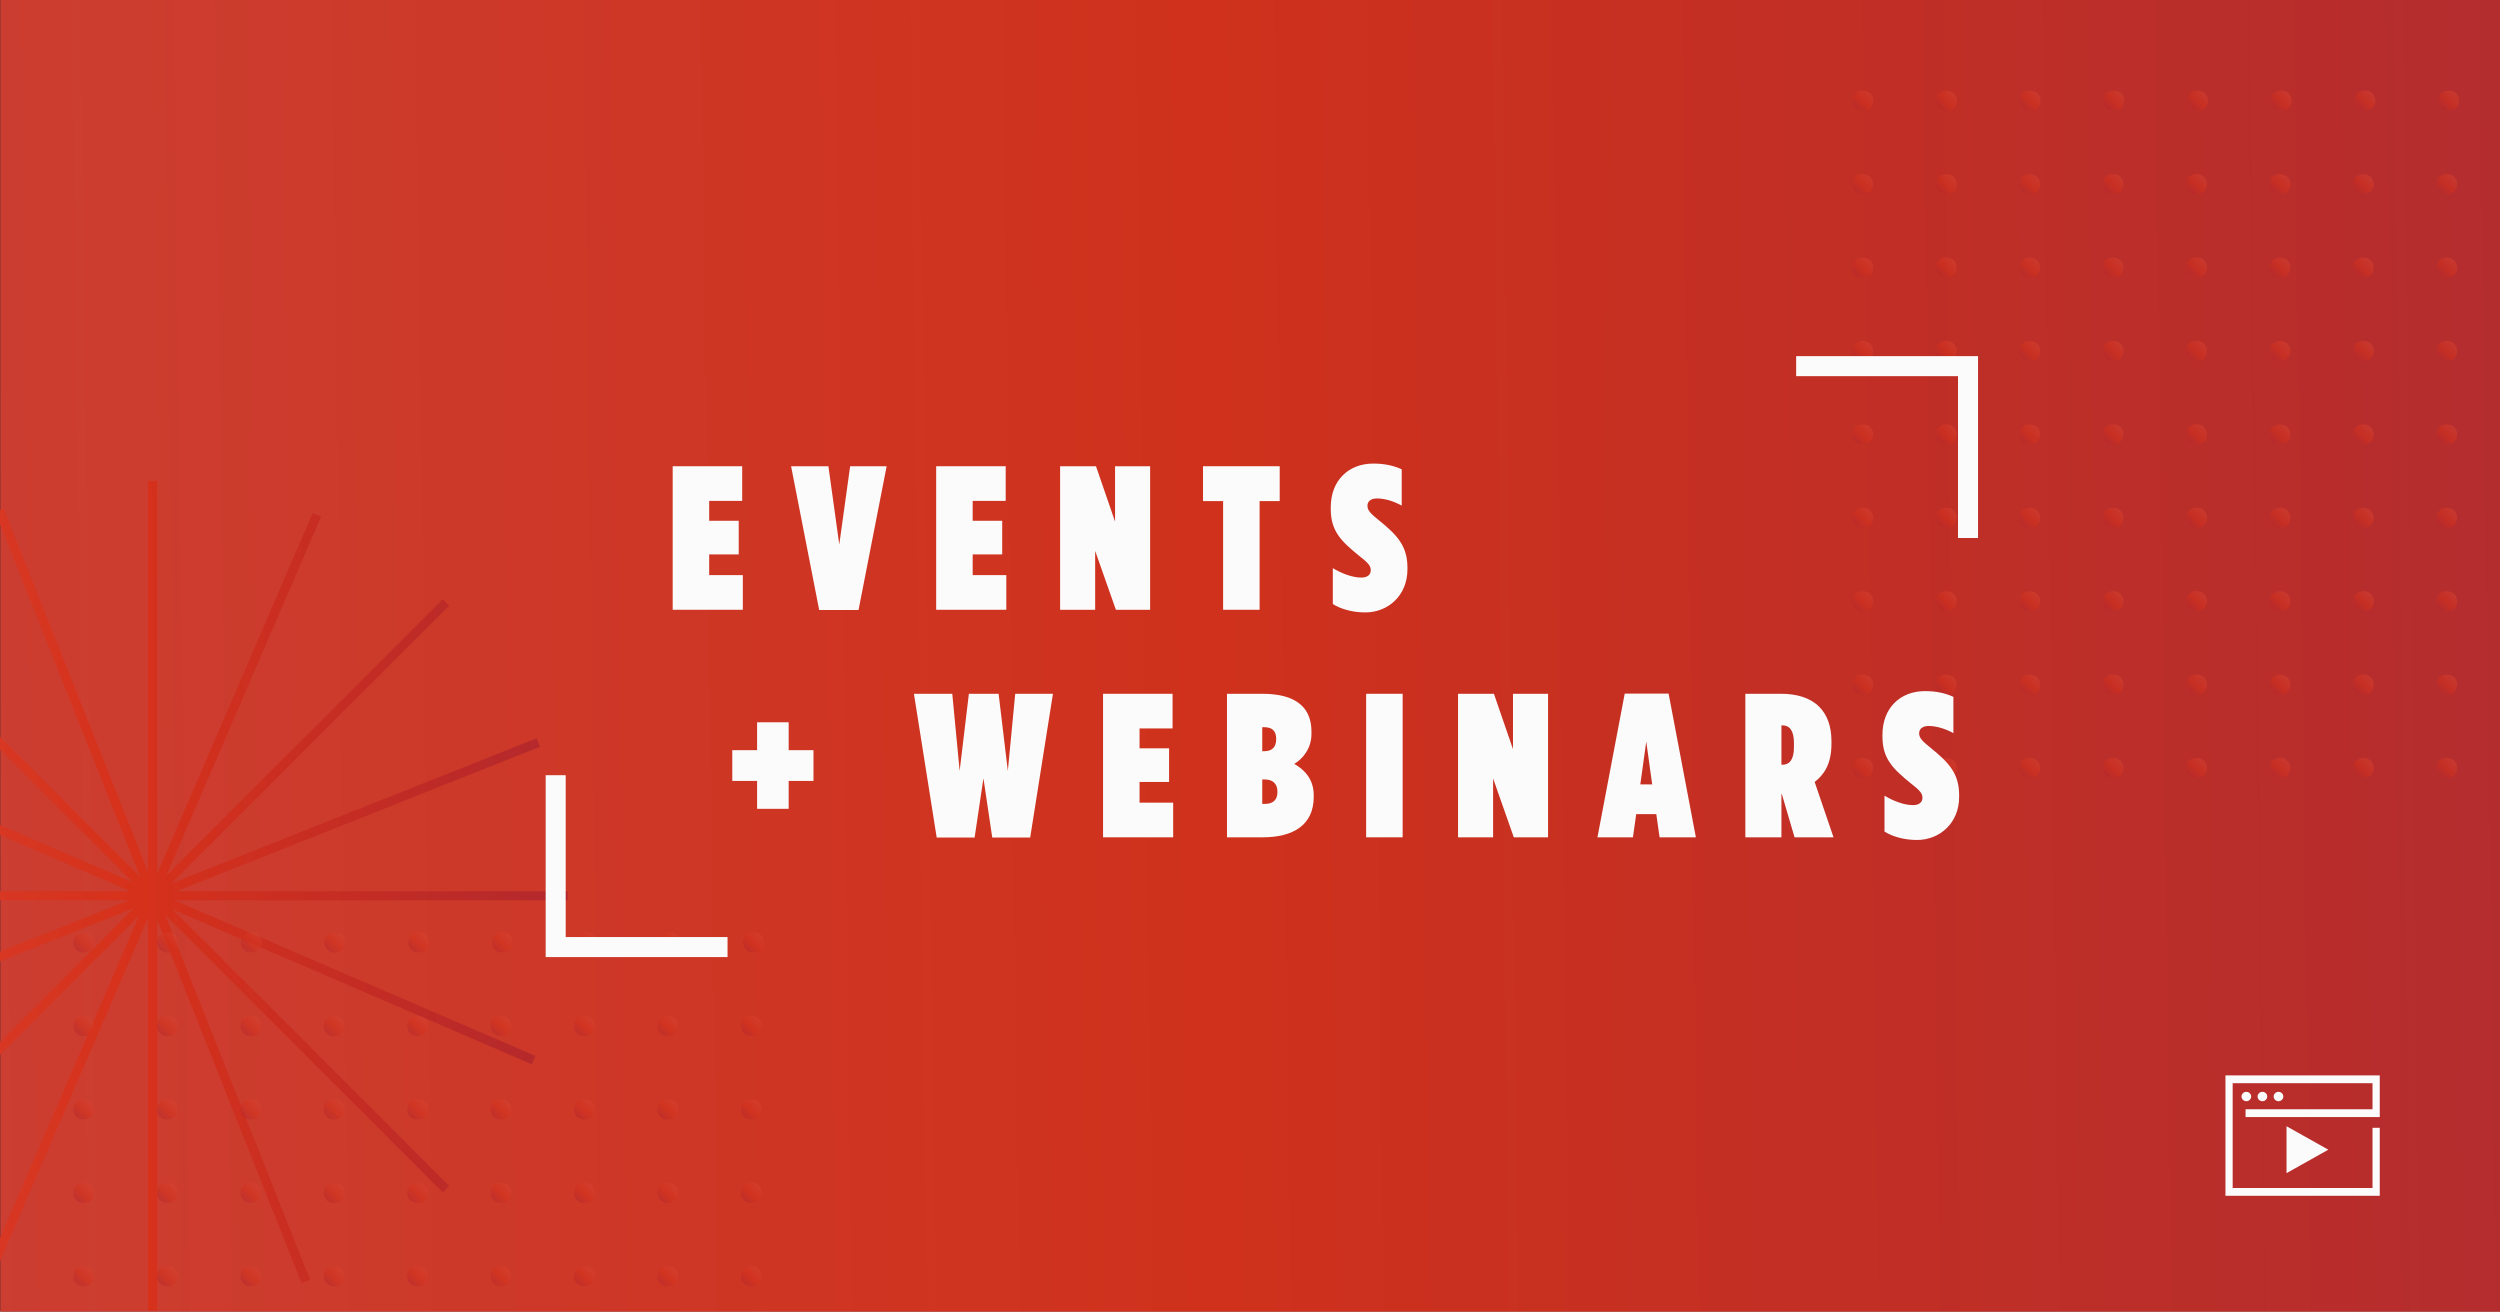 <svg width="1199" height="629" viewBox="0 0 1199 629" fill="none" xmlns="http://www.w3.org/2000/svg">
<rect x="0" y="0" width="1199" height="629" fill="#333333" stroke="none"/>
<g clip-path="url(#clip0_2690_129326)">
<rect opacity="0.8" x="0.186" y="-0.373" width="1200" height="630" fill="url(#paint0_linear_2690_129326)"/>
<rect opacity="0.8" x="0.186" y="-0.373" width="1200" height="630" fill="url(#paint1_linear_2690_129326)"/>
<g opacity="0.7">
<g style="mix-blend-mode:multiply" opacity="0.7">
<rect x="886.328" y="48.305" width="10" height="10" rx="5" transform="rotate(-45 886.328 48.305)" fill="url(#paint2_linear_2690_129326)"/>
<rect x="926.471" y="48.305" width="10" height="10" rx="5" transform="rotate(-45 926.471 48.305)" fill="url(#paint3_linear_2690_129326)"/>
<rect x="966.613" y="48.305" width="10" height="10" rx="5" transform="rotate(-45 966.613 48.305)" fill="url(#paint4_linear_2690_129326)"/>
<rect x="1006.76" y="48.305" width="10" height="10" rx="5" transform="rotate(-45 1006.76 48.305)" fill="url(#paint5_linear_2690_129326)"/>
<rect x="1046.9" y="48.305" width="10" height="10" rx="5" transform="rotate(-45 1046.9 48.305)" fill="url(#paint6_linear_2690_129326)"/>
<rect x="1087.04" y="48.305" width="10" height="10" rx="5" transform="rotate(-45 1087.04 48.305)" fill="url(#paint7_linear_2690_129326)"/>
<rect x="1127.18" y="48.305" width="10" height="10" rx="5" transform="rotate(-45 1127.18 48.305)" fill="url(#paint8_linear_2690_129326)"/>
<rect x="1167.33" y="48.305" width="10" height="10" rx="5" transform="rotate(-45 1167.33 48.305)" fill="url(#paint9_linear_2690_129326)"/>
<rect x="886.328" y="88.376" width="10" height="10" rx="5" transform="rotate(-45 886.328 88.376)" fill="url(#paint10_linear_2690_129326)"/>
<rect x="926.399" y="88.376" width="10" height="10" rx="5" transform="rotate(-45 926.399 88.376)" fill="url(#paint11_linear_2690_129326)"/>
<rect x="966.399" y="88.376" width="10" height="10" rx="5" transform="rotate(-45 966.399 88.376)" fill="url(#paint12_linear_2690_129326)"/>
<rect x="1006.4" y="88.376" width="10" height="10" rx="5" transform="rotate(-45 1006.4 88.376)" fill="url(#paint13_linear_2690_129326)"/>
<rect x="1046.4" y="88.376" width="10" height="10" rx="5" transform="rotate(-45 1046.4 88.376)" fill="url(#paint14_linear_2690_129326)"/>
<rect x="1086.4" y="88.376" width="10" height="10" rx="5" transform="rotate(-45 1086.4 88.376)" fill="url(#paint15_linear_2690_129326)"/>
<rect x="1126.4" y="88.376" width="10" height="10" rx="5" transform="rotate(-45 1126.4 88.376)" fill="url(#paint16_linear_2690_129326)"/>
<rect x="1166.4" y="88.376" width="10" height="10" rx="5" transform="rotate(-45 1166.4 88.376)" fill="url(#paint17_linear_2690_129326)"/>
<rect x="886.328" y="128.376" width="10" height="10" rx="5" transform="rotate(-45 886.328 128.376)" fill="url(#paint18_linear_2690_129326)"/>
<rect x="926.399" y="128.376" width="10" height="10" rx="5" transform="rotate(-45 926.399 128.376)" fill="url(#paint19_linear_2690_129326)"/>
<rect x="966.399" y="128.376" width="10" height="10" rx="5" transform="rotate(-45 966.399 128.376)" fill="url(#paint20_linear_2690_129326)"/>
<rect x="1006.4" y="128.376" width="10" height="10" rx="5" transform="rotate(-45 1006.4 128.376)" fill="url(#paint21_linear_2690_129326)"/>
<rect x="1046.4" y="128.376" width="10" height="10" rx="5" transform="rotate(-45 1046.4 128.376)" fill="url(#paint22_linear_2690_129326)"/>
<rect x="1086.4" y="128.376" width="10" height="10" rx="5" transform="rotate(-45 1086.4 128.376)" fill="url(#paint23_linear_2690_129326)"/>
<rect x="1126.4" y="128.376" width="10" height="10" rx="5" transform="rotate(-45 1126.4 128.376)" fill="url(#paint24_linear_2690_129326)"/>
<rect x="1166.4" y="128.376" width="10" height="10" rx="5" transform="rotate(-45 1166.4 128.376)" fill="url(#paint25_linear_2690_129326)"/>
<rect x="886.328" y="168.376" width="10" height="10" rx="5" transform="rotate(-45 886.328 168.376)" fill="url(#paint26_linear_2690_129326)"/>
<rect x="926.399" y="168.376" width="10" height="10" rx="5" transform="rotate(-45 926.399 168.376)" fill="url(#paint27_linear_2690_129326)"/>
<rect x="966.399" y="168.376" width="10" height="10" rx="5" transform="rotate(-45 966.399 168.376)" fill="url(#paint28_linear_2690_129326)"/>
<rect x="1006.4" y="168.376" width="10" height="10" rx="5" transform="rotate(-45 1006.4 168.376)" fill="url(#paint29_linear_2690_129326)"/>
<rect x="1046.4" y="168.376" width="10" height="10" rx="5" transform="rotate(-45 1046.4 168.376)" fill="url(#paint30_linear_2690_129326)"/>
<rect x="1086.4" y="168.376" width="10" height="10" rx="5" transform="rotate(-45 1086.4 168.376)" fill="url(#paint31_linear_2690_129326)"/>
<rect x="1126.4" y="168.376" width="10" height="10" rx="5" transform="rotate(-45 1126.4 168.376)" fill="url(#paint32_linear_2690_129326)"/>
<rect x="1166.4" y="168.376" width="10" height="10" rx="5" transform="rotate(-45 1166.4 168.376)" fill="url(#paint33_linear_2690_129326)"/>
<rect x="886.328" y="208.375" width="10" height="10" rx="5" transform="rotate(-45 886.328 208.375)" fill="url(#paint34_linear_2690_129326)"/>
<rect x="926.399" y="208.375" width="10" height="10" rx="5" transform="rotate(-45 926.399 208.375)" fill="url(#paint35_linear_2690_129326)"/>
<rect x="966.399" y="208.375" width="10" height="10" rx="5" transform="rotate(-45 966.399 208.375)" fill="url(#paint36_linear_2690_129326)"/>
<rect x="1006.4" y="208.375" width="10" height="10" rx="5" transform="rotate(-45 1006.4 208.375)" fill="url(#paint37_linear_2690_129326)"/>
<rect x="1046.4" y="208.375" width="10" height="10" rx="5" transform="rotate(-45 1046.4 208.375)" fill="url(#paint38_linear_2690_129326)"/>
<rect x="1086.4" y="208.375" width="10" height="10" rx="5" transform="rotate(-45 1086.4 208.375)" fill="url(#paint39_linear_2690_129326)"/>
<rect x="1126.4" y="208.375" width="10" height="10" rx="5" transform="rotate(-45 1126.4 208.375)" fill="url(#paint40_linear_2690_129326)"/>
<rect x="1166.4" y="208.375" width="10" height="10" rx="5" transform="rotate(-45 1166.4 208.375)" fill="url(#paint41_linear_2690_129326)"/>
<rect x="886.328" y="288.375" width="10" height="10" rx="5" transform="rotate(-45 886.328 288.375)" fill="url(#paint42_linear_2690_129326)"/>
<rect x="926.399" y="288.375" width="10" height="10" rx="5" transform="rotate(-45 926.399 288.375)" fill="url(#paint43_linear_2690_129326)"/>
<rect x="966.399" y="288.375" width="10" height="10" rx="5" transform="rotate(-45 966.399 288.375)" fill="url(#paint44_linear_2690_129326)"/>
<rect x="1006.4" y="288.375" width="10" height="10" rx="5" transform="rotate(-45 1006.4 288.375)" fill="url(#paint45_linear_2690_129326)"/>
<rect x="1046.4" y="288.375" width="10" height="10" rx="5" transform="rotate(-45 1046.4 288.375)" fill="url(#paint46_linear_2690_129326)"/>
<rect x="1086.4" y="288.375" width="10" height="10" rx="5" transform="rotate(-45 1086.4 288.375)" fill="url(#paint47_linear_2690_129326)"/>
<rect x="1126.4" y="288.375" width="10" height="10" rx="5" transform="rotate(-45 1126.4 288.375)" fill="url(#paint48_linear_2690_129326)"/>
<rect x="1166.4" y="288.375" width="10" height="10" rx="5" transform="rotate(-45 1166.4 288.375)" fill="url(#paint49_linear_2690_129326)"/>
<rect x="886.328" y="368.376" width="10" height="10" rx="5" transform="rotate(-45 886.328 368.376)" fill="url(#paint50_linear_2690_129326)"/>
<rect x="926.399" y="368.376" width="10" height="10" rx="5" transform="rotate(-45 926.399 368.376)" fill="url(#paint51_linear_2690_129326)"/>
<rect x="966.399" y="368.376" width="10" height="10" rx="5" transform="rotate(-45 966.399 368.376)" fill="url(#paint52_linear_2690_129326)"/>
<rect x="1006.4" y="368.376" width="10" height="10" rx="5" transform="rotate(-45 1006.4 368.376)" fill="url(#paint53_linear_2690_129326)"/>
<rect x="1046.4" y="368.376" width="10" height="10" rx="5" transform="rotate(-45 1046.4 368.376)" fill="url(#paint54_linear_2690_129326)"/>
<rect x="1086.4" y="368.376" width="10" height="10" rx="5" transform="rotate(-45 1086.4 368.376)" fill="url(#paint55_linear_2690_129326)"/>
<rect x="1126.4" y="368.376" width="10" height="10" rx="5" transform="rotate(-45 1126.4 368.376)" fill="url(#paint56_linear_2690_129326)"/>
<rect x="1166.4" y="368.376" width="10" height="10" rx="5" transform="rotate(-45 1166.4 368.376)" fill="url(#paint57_linear_2690_129326)"/>
<rect x="886.328" y="248.375" width="10" height="10" rx="5" transform="rotate(-45 886.328 248.375)" fill="url(#paint58_linear_2690_129326)"/>
<rect x="926.399" y="248.375" width="10" height="10" rx="5" transform="rotate(-45 926.399 248.375)" fill="url(#paint59_linear_2690_129326)"/>
<rect x="966.399" y="248.375" width="10" height="10" rx="5" transform="rotate(-45 966.399 248.375)" fill="url(#paint60_linear_2690_129326)"/>
<rect x="1006.4" y="248.375" width="10" height="10" rx="5" transform="rotate(-45 1006.4 248.375)" fill="url(#paint61_linear_2690_129326)"/>
<rect x="1046.4" y="248.375" width="10" height="10" rx="5" transform="rotate(-45 1046.4 248.375)" fill="url(#paint62_linear_2690_129326)"/>
<rect x="1086.4" y="248.375" width="10" height="10" rx="5" transform="rotate(-45 1086.4 248.375)" fill="url(#paint63_linear_2690_129326)"/>
<rect x="1126.4" y="248.375" width="10" height="10" rx="5" transform="rotate(-45 1126.4 248.375)" fill="url(#paint64_linear_2690_129326)"/>
<rect x="1166.4" y="248.375" width="10" height="10" rx="5" transform="rotate(-45 1166.4 248.375)" fill="url(#paint65_linear_2690_129326)"/>
<rect x="886.328" y="328.376" width="10" height="10" rx="5" transform="rotate(-45 886.328 328.376)" fill="url(#paint66_linear_2690_129326)"/>
<rect x="926.399" y="328.376" width="10" height="10" rx="5" transform="rotate(-45 926.399 328.376)" fill="url(#paint67_linear_2690_129326)"/>
<rect x="966.399" y="328.376" width="10" height="10" rx="5" transform="rotate(-45 966.399 328.376)" fill="url(#paint68_linear_2690_129326)"/>
<rect x="1006.4" y="328.376" width="10" height="10" rx="5" transform="rotate(-45 1006.4 328.376)" fill="url(#paint69_linear_2690_129326)"/>
<rect x="1046.4" y="328.376" width="10" height="10" rx="5" transform="rotate(-45 1046.4 328.376)" fill="url(#paint70_linear_2690_129326)"/>
<rect x="1086.4" y="328.376" width="10" height="10" rx="5" transform="rotate(-45 1086.4 328.376)" fill="url(#paint71_linear_2690_129326)"/>
<rect x="1126.4" y="328.376" width="10" height="10" rx="5" transform="rotate(-45 1126.4 328.376)" fill="url(#paint72_linear_2690_129326)"/>
<rect x="1166.4" y="328.376" width="10" height="10" rx="5" transform="rotate(-45 1166.4 328.376)" fill="url(#paint73_linear_2690_129326)"/>
</g>
</g>
<path fill-rule="evenodd" clip-rule="evenodd" d="M71.001 440.222V628.627H75.374V441.051L144.637 615.356L148.701 613.741L79.133 438.666L212.333 571.867L215.426 568.774L82.812 436.16L255.052 510.439L256.784 506.423L83.779 431.814H272.188V427.441H84.613L258.916 358.179L257.3 354.115L82.222 423.684L215.426 290.481L212.333 287.388L79.721 420L154 247.762L149.984 246.03L75.374 419.035V230.627H71.001V418.201L1.74 243.899L-2.325 245.514L67.245 420.593L-65.96 287.388L-69.052 290.481L63.562 423.096L-108.68 348.815L-110.412 352.831L62.593 427.441H-125.812V431.814H61.763L-112.541 501.076L-110.926 505.141L64.149 435.572L-69.052 568.774L-65.96 571.867L66.657 439.25L-7.624 611.493L-3.608 613.225L71.001 440.222Z" fill="url(#paint74_linear_2690_129326)"/>
<g opacity="0.7">
<g style="mix-blend-mode:multiply" opacity="0.7">
<rect x="33.115" y="452" width="10" height="10" rx="5" transform="rotate(-45 33.115 452)" fill="url(#paint75_linear_2690_129326)"/>
<rect x="73.258" y="452" width="10" height="10" rx="5" transform="rotate(-45 73.258 452)" fill="url(#paint76_linear_2690_129326)"/>
<rect x="113.4" y="452" width="10" height="10" rx="5" transform="rotate(-45 113.4 452)" fill="url(#paint77_linear_2690_129326)"/>
<rect x="153.543" y="452" width="10" height="10" rx="5" transform="rotate(-45 153.543 452)" fill="url(#paint78_linear_2690_129326)"/>
<rect x="193.686" y="452" width="10" height="10" rx="5" transform="rotate(-45 193.686 452)" fill="url(#paint79_linear_2690_129326)"/>
<rect x="233.828" y="452" width="10" height="10" rx="5" transform="rotate(-45 233.828 452)" fill="url(#paint80_linear_2690_129326)"/>
<rect x="273.971" y="452" width="10" height="10" rx="5" transform="rotate(-45 273.971 452)" fill="url(#paint81_linear_2690_129326)"/>
<rect x="314.113" y="452" width="10" height="10" rx="5" transform="rotate(-45 314.113 452)" fill="url(#paint82_linear_2690_129326)"/>
<rect x="354.256" y="452" width="10" height="10" rx="5" transform="rotate(-45 354.256 452)" fill="url(#paint83_linear_2690_129326)"/>
<rect x="33.115" y="492.071" width="10" height="10" rx="5" transform="rotate(-45 33.115 492.071)" fill="url(#paint84_linear_2690_129326)"/>
<rect x="73.186" y="492.071" width="10" height="10" rx="5" transform="rotate(-45 73.186 492.071)" fill="url(#paint85_linear_2690_129326)"/>
<rect x="113.187" y="492.071" width="10" height="10" rx="5" transform="rotate(-45 113.187 492.071)" fill="url(#paint86_linear_2690_129326)"/>
<rect x="153.187" y="492.071" width="10" height="10" rx="5" transform="rotate(-45 153.187 492.071)" fill="url(#paint87_linear_2690_129326)"/>
<rect x="193.187" y="492.071" width="10" height="10" rx="5" transform="rotate(-45 193.187 492.071)" fill="url(#paint88_linear_2690_129326)"/>
<rect x="233.187" y="492.071" width="10" height="10" rx="5" transform="rotate(-45 233.187 492.071)" fill="url(#paint89_linear_2690_129326)"/>
<rect x="273.187" y="492.071" width="10" height="10" rx="5" transform="rotate(-45 273.187 492.071)" fill="url(#paint90_linear_2690_129326)"/>
<rect x="313.187" y="492.071" width="10" height="10" rx="5" transform="rotate(-45 313.187 492.071)" fill="url(#paint91_linear_2690_129326)"/>
<rect x="353.187" y="492.071" width="10" height="10" rx="5" transform="rotate(-45 353.187 492.071)" fill="url(#paint92_linear_2690_129326)"/>
<rect x="33.115" y="532.071" width="10" height="10" rx="5" transform="rotate(-45 33.115 532.071)" fill="url(#paint93_linear_2690_129326)"/>
<rect x="73.186" y="532.071" width="10" height="10" rx="5" transform="rotate(-45 73.186 532.071)" fill="url(#paint94_linear_2690_129326)"/>
<rect x="113.187" y="532.071" width="10" height="10" rx="5" transform="rotate(-45 113.187 532.071)" fill="url(#paint95_linear_2690_129326)"/>
<rect x="153.187" y="532.071" width="10" height="10" rx="5" transform="rotate(-45 153.187 532.071)" fill="url(#paint96_linear_2690_129326)"/>
<rect x="193.187" y="532.071" width="10" height="10" rx="5" transform="rotate(-45 193.187 532.071)" fill="url(#paint97_linear_2690_129326)"/>
<rect x="233.187" y="532.071" width="10" height="10" rx="5" transform="rotate(-45 233.187 532.071)" fill="url(#paint98_linear_2690_129326)"/>
<rect x="273.187" y="532.071" width="10" height="10" rx="5" transform="rotate(-45 273.187 532.071)" fill="url(#paint99_linear_2690_129326)"/>
<rect x="313.187" y="532.071" width="10" height="10" rx="5" transform="rotate(-45 313.187 532.071)" fill="url(#paint100_linear_2690_129326)"/>
<rect x="353.187" y="532.071" width="10" height="10" rx="5" transform="rotate(-45 353.187 532.071)" fill="url(#paint101_linear_2690_129326)"/>
<rect x="33.115" y="572.071" width="10" height="10" rx="5" transform="rotate(-45 33.115 572.071)" fill="url(#paint102_linear_2690_129326)"/>
<rect x="73.186" y="572.071" width="10" height="10" rx="5" transform="rotate(-45 73.186 572.071)" fill="url(#paint103_linear_2690_129326)"/>
<rect x="113.187" y="572.071" width="10" height="10" rx="5" transform="rotate(-45 113.187 572.071)" fill="url(#paint104_linear_2690_129326)"/>
<rect x="153.187" y="572.071" width="10" height="10" rx="5" transform="rotate(-45 153.187 572.071)" fill="url(#paint105_linear_2690_129326)"/>
<rect x="193.187" y="572.071" width="10" height="10" rx="5" transform="rotate(-45 193.187 572.071)" fill="url(#paint106_linear_2690_129326)"/>
<rect x="233.187" y="572.071" width="10" height="10" rx="5" transform="rotate(-45 233.187 572.071)" fill="url(#paint107_linear_2690_129326)"/>
<rect x="273.187" y="572.071" width="10" height="10" rx="5" transform="rotate(-45 273.187 572.071)" fill="url(#paint108_linear_2690_129326)"/>
<rect x="313.187" y="572.071" width="10" height="10" rx="5" transform="rotate(-45 313.187 572.071)" fill="url(#paint109_linear_2690_129326)"/>
<rect x="353.187" y="572.071" width="10" height="10" rx="5" transform="rotate(-45 353.187 572.071)" fill="url(#paint110_linear_2690_129326)"/>
<rect x="33.115" y="612.071" width="10" height="10" rx="5" transform="rotate(-45 33.115 612.071)" fill="url(#paint111_linear_2690_129326)"/>
<rect x="73.186" y="612.071" width="10" height="10" rx="5" transform="rotate(-45 73.186 612.071)" fill="url(#paint112_linear_2690_129326)"/>
<rect x="113.187" y="612.071" width="10" height="10" rx="5" transform="rotate(-45 113.187 612.071)" fill="url(#paint113_linear_2690_129326)"/>
<rect x="153.187" y="612.071" width="10" height="10" rx="5" transform="rotate(-45 153.187 612.071)" fill="url(#paint114_linear_2690_129326)"/>
<rect x="193.187" y="612.071" width="10" height="10" rx="5" transform="rotate(-45 193.187 612.071)" fill="url(#paint115_linear_2690_129326)"/>
<rect x="233.187" y="612.071" width="10" height="10" rx="5" transform="rotate(-45 233.187 612.071)" fill="url(#paint116_linear_2690_129326)"/>
<rect x="273.187" y="612.071" width="10" height="10" rx="5" transform="rotate(-45 273.187 612.071)" fill="url(#paint117_linear_2690_129326)"/>
<rect x="313.187" y="612.071" width="10" height="10" rx="5" transform="rotate(-45 313.187 612.071)" fill="url(#paint118_linear_2690_129326)"/>
<rect x="353.187" y="612.071" width="10" height="10" rx="5" transform="rotate(-45 353.187 612.071)" fill="url(#paint119_linear_2690_129326)"/>
</g>
</g>
<g clip-path="url(#clip1_2690_129326)">
<path fill-rule="evenodd" clip-rule="evenodd" d="M1066.94 515.767H1141.71V535.74H1076.97V531.99H1137.86V519.517H1070.79V569.767H1137.86V540.892H1141.71V573.517H1066.94V515.767Z" fill="#FBFBFC"/>
<path fill-rule="evenodd" clip-rule="evenodd" d="M1077.35 528.142C1078.62 528.142 1079.66 527.135 1079.66 525.892C1079.66 524.649 1078.62 523.642 1077.35 523.642C1076.07 523.642 1075.03 524.649 1075.03 525.892C1075.03 527.135 1076.07 528.142 1077.35 528.142ZM1085.06 528.142C1086.33 528.142 1087.37 527.135 1087.37 525.892C1087.37 524.649 1086.33 523.642 1085.06 523.642C1083.78 523.642 1082.74 524.649 1082.74 525.892C1082.74 527.135 1083.78 528.142 1085.06 528.142ZM1095.08 525.892C1095.08 527.135 1094.04 528.142 1092.76 528.142C1091.49 528.142 1090.45 527.135 1090.45 525.892C1090.45 524.649 1091.49 523.642 1092.76 523.642C1094.04 523.642 1095.08 524.649 1095.08 525.892ZM1096.62 540.142V562.642L1116.66 551.392L1096.62 540.142Z" fill="#FBFBFC"/>
</g>
<path fill-rule="evenodd" clip-rule="evenodd" d="M271.309 449.41L348.928 449.41L348.928 459.015L261.704 459.015L261.704 371.791L271.309 371.791L271.309 449.41Z" fill="#FBFBFC"/>
<path fill-rule="evenodd" clip-rule="evenodd" d="M939.061 180.409H861.442L861.442 170.804H948.666L948.666 258.028H939.061L939.061 180.409Z" fill="#FBFBFC"/>
<path d="M449.235 401.674H467.428L471.656 373.254L475.885 401.674H494.077L504.992 332.739H486.898L483.358 369.714L478.933 332.739H464.674L460.249 369.714L456.709 332.739H438.32L449.235 401.674Z" fill="#FBFBFC"/>
<path d="M529.024 401.575H562.656V384.956H546.528V375.024H560.689V358.897H546.528V349.358H562.361V332.739H529.024V401.575Z" fill="#FBFBFC"/>
<path d="M588.463 401.575H605.573C620.226 401.575 630.059 395.675 630.059 382.203V381.318C630.059 373.353 625.143 368.829 620.717 366.371C625.143 363.716 628.978 358.7 628.978 351.915V350.932C628.978 345.425 627.306 341.393 624.553 338.64C620.127 334.214 613.145 332.739 605.475 332.739H588.463V401.575ZM612.064 354.472C612.064 358.602 609.802 360.274 606.36 360.274H605.377V348.768H606.36C609.802 348.768 612.064 350.243 612.064 354.373V354.472ZM612.654 379.646V379.941C612.654 383.973 610.097 385.546 606.753 385.546H605.377V373.844H606.753C610.097 373.844 612.654 375.614 612.654 379.646Z" fill="#FBFBFC"/>
<path d="M655.204 401.575H672.708V332.739H655.204V401.575Z" fill="#FBFBFC"/>
<path d="M699.273 401.575H716.089V373.353L726.021 401.575H742.443V332.739H725.628V359.29L716.482 332.739H699.273V401.575Z" fill="#FBFBFC"/>
<path d="M766.14 401.575H783.152L784.726 390.463H794.363L795.936 401.575H813.342L800.263 332.641H779.219L766.14 401.575ZM786.693 376.204L789.544 355.652L792.396 376.204H786.693Z" fill="#FBFBFC"/>
<path d="M837.069 401.575H854.376V380.826H854.573L860.67 401.575H879.354L870.307 375.024C874.732 371.582 878.37 366.567 878.37 356.635V355.554C878.37 348.08 876.207 342.671 872.47 338.935C868.143 334.608 861.653 332.739 854.278 332.739H837.069V401.575ZM854.376 366.764V347.883H854.868C858.113 347.883 860.375 350.145 860.375 356.242V358.405C860.375 364.502 858.113 366.764 854.868 366.764H854.376Z" fill="#FBFBFC"/>
<path d="M919.345 402.854C930.359 402.854 939.603 394.692 939.603 382.203V381.416C939.603 371.091 934.883 365.879 925.737 358.504C922.197 355.652 920.427 353.98 920.427 351.817V351.62C920.427 349.752 921.902 348.178 924.951 348.178C928.392 348.178 932.818 349.358 936.849 351.62V334.214C933.211 332.543 928.982 331.461 923.181 331.461C911.38 331.461 902.825 339.525 902.825 352.407V353.193C902.825 363.716 907.545 368.534 916.69 375.909C920.034 378.564 922 380.236 922 382.4V382.596C922 384.76 920.427 386.136 917.477 386.136C913.248 386.136 908.037 384.17 903.808 381.613V398.822C907.643 401.28 913.445 402.854 919.345 402.854Z" fill="#FBFBFC"/>
<path d="M363.102 387.906H378.246V374.533H390.145V359.782H378.246V346.408H363.102V359.782H351.204V374.533H363.102V387.906Z" fill="#FBFBFC"/>
<path d="M322.623 292.445H356.254V275.826H340.127V265.894H354.288V249.767H340.127V240.228H355.959V223.609H322.623V292.445Z" fill="#FBFBFC"/>
<path d="M392.879 292.544H411.759L425.232 223.609H407.728L402.516 261.174L397.304 223.609H379.407L392.879 292.544Z" fill="#FBFBFC"/>
<path d="M448.991 292.445H482.622V275.826H466.495V265.894H480.655V249.767H466.495V240.228H482.327V223.609H448.991V292.445Z" fill="#FBFBFC"/>
<path d="M508.429 292.445H525.245V264.223L535.177 292.445H551.599V223.609H534.784V250.16L525.638 223.609H508.429V292.445Z" fill="#FBFBFC"/>
<path d="M586.605 292.445H604.109V240.327H613.746V223.609H576.968V240.327H586.605V292.445Z" fill="#FBFBFC"/>
<path d="M654.754 293.724C665.768 293.724 675.011 285.562 675.011 273.073V272.286C675.011 261.961 670.291 256.749 661.146 249.374C657.606 246.522 655.836 244.85 655.836 242.687V242.49C655.836 240.622 657.311 239.048 660.359 239.048C663.801 239.048 668.226 240.228 672.258 242.49V225.084C668.62 223.413 664.391 222.331 658.589 222.331C646.789 222.331 638.233 230.395 638.233 243.277V244.064C638.233 254.586 642.954 259.404 652.099 266.779C655.442 269.435 657.409 271.106 657.409 273.27V273.466C657.409 275.63 655.836 277.006 652.886 277.006C648.657 277.006 643.445 275.04 639.217 272.483V289.692C643.052 292.15 648.854 293.724 654.754 293.724Z" fill="#FBFBFC"/>
</g>
<defs>
<linearGradient id="paint0_linear_2690_129326" x1="0.186" y1="460.012" x2="1201.23" y2="444.538" gradientUnits="userSpaceOnUse">
<stop stop-color="#B3282D"/>
<stop offset="0.482" stop-color="#D6311B"/>
<stop offset="1" stop-color="#D84332"/>
</linearGradient>
<linearGradient id="paint1_linear_2690_129326" x1="0.186" y1="460.012" x2="1201.23" y2="444.538" gradientUnits="userSpaceOnUse">
<stop stop-color="#D84332"/>
<stop offset="0.482" stop-color="#D6311B"/>
<stop offset="1" stop-color="#B3282D"/>
</linearGradient>
<linearGradient id="paint2_linear_2690_129326" x1="886.328" y1="55.612" x2="896.338" y2="55.545" gradientUnits="userSpaceOnUse">
<stop stop-color="#B3282D"/>
<stop offset="0.482" stop-color="#D6311B"/>
<stop offset="1" stop-color="#D84332"/>
</linearGradient>
<linearGradient id="paint3_linear_2690_129326" x1="926.471" y1="55.612" x2="936.481" y2="55.545" gradientUnits="userSpaceOnUse">
<stop stop-color="#B3282D"/>
<stop offset="0.482" stop-color="#D6311B"/>
<stop offset="1" stop-color="#D84332"/>
</linearGradient>
<linearGradient id="paint4_linear_2690_129326" x1="966.613" y1="55.612" x2="976.623" y2="55.545" gradientUnits="userSpaceOnUse">
<stop stop-color="#B3282D"/>
<stop offset="0.482" stop-color="#D6311B"/>
<stop offset="1" stop-color="#D84332"/>
</linearGradient>
<linearGradient id="paint5_linear_2690_129326" x1="1006.76" y1="55.612" x2="1016.77" y2="55.545" gradientUnits="userSpaceOnUse">
<stop stop-color="#B3282D"/>
<stop offset="0.482" stop-color="#D6311B"/>
<stop offset="1" stop-color="#D84332"/>
</linearGradient>
<linearGradient id="paint6_linear_2690_129326" x1="1046.9" y1="55.612" x2="1056.91" y2="55.545" gradientUnits="userSpaceOnUse">
<stop stop-color="#B3282D"/>
<stop offset="0.482" stop-color="#D6311B"/>
<stop offset="1" stop-color="#D84332"/>
</linearGradient>
<linearGradient id="paint7_linear_2690_129326" x1="1087.04" y1="55.612" x2="1097.05" y2="55.545" gradientUnits="userSpaceOnUse">
<stop stop-color="#B3282D"/>
<stop offset="0.482" stop-color="#D6311B"/>
<stop offset="1" stop-color="#D84332"/>
</linearGradient>
<linearGradient id="paint8_linear_2690_129326" x1="1127.18" y1="55.612" x2="1137.19" y2="55.545" gradientUnits="userSpaceOnUse">
<stop stop-color="#B3282D"/>
<stop offset="0.482" stop-color="#D6311B"/>
<stop offset="1" stop-color="#D84332"/>
</linearGradient>
<linearGradient id="paint9_linear_2690_129326" x1="1167.33" y1="55.612" x2="1177.34" y2="55.545" gradientUnits="userSpaceOnUse">
<stop stop-color="#B3282D"/>
<stop offset="0.482" stop-color="#D6311B"/>
<stop offset="1" stop-color="#D84332"/>
</linearGradient>
<linearGradient id="paint10_linear_2690_129326" x1="886.328" y1="95.684" x2="896.338" y2="95.616" gradientUnits="userSpaceOnUse">
<stop stop-color="#B3282D"/>
<stop offset="0.482" stop-color="#D6311B"/>
<stop offset="1" stop-color="#D84332"/>
</linearGradient>
<linearGradient id="paint11_linear_2690_129326" x1="926.399" y1="95.684" x2="936.409" y2="95.616" gradientUnits="userSpaceOnUse">
<stop stop-color="#B3282D"/>
<stop offset="0.482" stop-color="#D6311B"/>
<stop offset="1" stop-color="#D84332"/>
</linearGradient>
<linearGradient id="paint12_linear_2690_129326" x1="966.399" y1="95.684" x2="976.409" y2="95.616" gradientUnits="userSpaceOnUse">
<stop stop-color="#B3282D"/>
<stop offset="0.482" stop-color="#D6311B"/>
<stop offset="1" stop-color="#D84332"/>
</linearGradient>
<linearGradient id="paint13_linear_2690_129326" x1="1006.4" y1="95.684" x2="1016.41" y2="95.616" gradientUnits="userSpaceOnUse">
<stop stop-color="#B3282D"/>
<stop offset="0.482" stop-color="#D6311B"/>
<stop offset="1" stop-color="#D84332"/>
</linearGradient>
<linearGradient id="paint14_linear_2690_129326" x1="1046.4" y1="95.684" x2="1056.41" y2="95.616" gradientUnits="userSpaceOnUse">
<stop stop-color="#B3282D"/>
<stop offset="0.482" stop-color="#D6311B"/>
<stop offset="1" stop-color="#D84332"/>
</linearGradient>
<linearGradient id="paint15_linear_2690_129326" x1="1086.4" y1="95.684" x2="1096.41" y2="95.616" gradientUnits="userSpaceOnUse">
<stop stop-color="#B3282D"/>
<stop offset="0.482" stop-color="#D6311B"/>
<stop offset="1" stop-color="#D84332"/>
</linearGradient>
<linearGradient id="paint16_linear_2690_129326" x1="1126.4" y1="95.684" x2="1136.41" y2="95.616" gradientUnits="userSpaceOnUse">
<stop stop-color="#B3282D"/>
<stop offset="0.482" stop-color="#D6311B"/>
<stop offset="1" stop-color="#D84332"/>
</linearGradient>
<linearGradient id="paint17_linear_2690_129326" x1="1166.4" y1="95.684" x2="1176.41" y2="95.616" gradientUnits="userSpaceOnUse">
<stop stop-color="#B3282D"/>
<stop offset="0.482" stop-color="#D6311B"/>
<stop offset="1" stop-color="#D84332"/>
</linearGradient>
<linearGradient id="paint18_linear_2690_129326" x1="886.328" y1="135.684" x2="896.338" y2="135.616" gradientUnits="userSpaceOnUse">
<stop stop-color="#B3282D"/>
<stop offset="0.482" stop-color="#D6311B"/>
<stop offset="1" stop-color="#D84332"/>
</linearGradient>
<linearGradient id="paint19_linear_2690_129326" x1="926.399" y1="135.684" x2="936.409" y2="135.616" gradientUnits="userSpaceOnUse">
<stop stop-color="#B3282D"/>
<stop offset="0.482" stop-color="#D6311B"/>
<stop offset="1" stop-color="#D84332"/>
</linearGradient>
<linearGradient id="paint20_linear_2690_129326" x1="966.399" y1="135.684" x2="976.409" y2="135.616" gradientUnits="userSpaceOnUse">
<stop stop-color="#B3282D"/>
<stop offset="0.482" stop-color="#D6311B"/>
<stop offset="1" stop-color="#D84332"/>
</linearGradient>
<linearGradient id="paint21_linear_2690_129326" x1="1006.4" y1="135.684" x2="1016.41" y2="135.616" gradientUnits="userSpaceOnUse">
<stop stop-color="#B3282D"/>
<stop offset="0.482" stop-color="#D6311B"/>
<stop offset="1" stop-color="#D84332"/>
</linearGradient>
<linearGradient id="paint22_linear_2690_129326" x1="1046.4" y1="135.684" x2="1056.41" y2="135.616" gradientUnits="userSpaceOnUse">
<stop stop-color="#B3282D"/>
<stop offset="0.482" stop-color="#D6311B"/>
<stop offset="1" stop-color="#D84332"/>
</linearGradient>
<linearGradient id="paint23_linear_2690_129326" x1="1086.4" y1="135.684" x2="1096.41" y2="135.616" gradientUnits="userSpaceOnUse">
<stop stop-color="#B3282D"/>
<stop offset="0.482" stop-color="#D6311B"/>
<stop offset="1" stop-color="#D84332"/>
</linearGradient>
<linearGradient id="paint24_linear_2690_129326" x1="1126.4" y1="135.684" x2="1136.41" y2="135.616" gradientUnits="userSpaceOnUse">
<stop stop-color="#B3282D"/>
<stop offset="0.482" stop-color="#D6311B"/>
<stop offset="1" stop-color="#D84332"/>
</linearGradient>
<linearGradient id="paint25_linear_2690_129326" x1="1166.4" y1="135.684" x2="1176.41" y2="135.616" gradientUnits="userSpaceOnUse">
<stop stop-color="#B3282D"/>
<stop offset="0.482" stop-color="#D6311B"/>
<stop offset="1" stop-color="#D84332"/>
</linearGradient>
<linearGradient id="paint26_linear_2690_129326" x1="886.328" y1="175.684" x2="896.338" y2="175.616" gradientUnits="userSpaceOnUse">
<stop stop-color="#B3282D"/>
<stop offset="0.482" stop-color="#D6311B"/>
<stop offset="1" stop-color="#D84332"/>
</linearGradient>
<linearGradient id="paint27_linear_2690_129326" x1="926.399" y1="175.684" x2="936.409" y2="175.616" gradientUnits="userSpaceOnUse">
<stop stop-color="#B3282D"/>
<stop offset="0.482" stop-color="#D6311B"/>
<stop offset="1" stop-color="#D84332"/>
</linearGradient>
<linearGradient id="paint28_linear_2690_129326" x1="966.399" y1="175.684" x2="976.409" y2="175.616" gradientUnits="userSpaceOnUse">
<stop stop-color="#B3282D"/>
<stop offset="0.482" stop-color="#D6311B"/>
<stop offset="1" stop-color="#D84332"/>
</linearGradient>
<linearGradient id="paint29_linear_2690_129326" x1="1006.4" y1="175.684" x2="1016.41" y2="175.616" gradientUnits="userSpaceOnUse">
<stop stop-color="#B3282D"/>
<stop offset="0.482" stop-color="#D6311B"/>
<stop offset="1" stop-color="#D84332"/>
</linearGradient>
<linearGradient id="paint30_linear_2690_129326" x1="1046.4" y1="175.684" x2="1056.41" y2="175.616" gradientUnits="userSpaceOnUse">
<stop stop-color="#B3282D"/>
<stop offset="0.482" stop-color="#D6311B"/>
<stop offset="1" stop-color="#D84332"/>
</linearGradient>
<linearGradient id="paint31_linear_2690_129326" x1="1086.4" y1="175.684" x2="1096.41" y2="175.616" gradientUnits="userSpaceOnUse">
<stop stop-color="#B3282D"/>
<stop offset="0.482" stop-color="#D6311B"/>
<stop offset="1" stop-color="#D84332"/>
</linearGradient>
<linearGradient id="paint32_linear_2690_129326" x1="1126.4" y1="175.684" x2="1136.41" y2="175.616" gradientUnits="userSpaceOnUse">
<stop stop-color="#B3282D"/>
<stop offset="0.482" stop-color="#D6311B"/>
<stop offset="1" stop-color="#D84332"/>
</linearGradient>
<linearGradient id="paint33_linear_2690_129326" x1="1166.4" y1="175.684" x2="1176.41" y2="175.616" gradientUnits="userSpaceOnUse">
<stop stop-color="#B3282D"/>
<stop offset="0.482" stop-color="#D6311B"/>
<stop offset="1" stop-color="#D84332"/>
</linearGradient>
<linearGradient id="paint34_linear_2690_129326" x1="886.328" y1="215.683" x2="896.338" y2="215.615" gradientUnits="userSpaceOnUse">
<stop stop-color="#B3282D"/>
<stop offset="0.482" stop-color="#D6311B"/>
<stop offset="1" stop-color="#D84332"/>
</linearGradient>
<linearGradient id="paint35_linear_2690_129326" x1="926.399" y1="215.683" x2="936.409" y2="215.615" gradientUnits="userSpaceOnUse">
<stop stop-color="#B3282D"/>
<stop offset="0.482" stop-color="#D6311B"/>
<stop offset="1" stop-color="#D84332"/>
</linearGradient>
<linearGradient id="paint36_linear_2690_129326" x1="966.399" y1="215.683" x2="976.409" y2="215.615" gradientUnits="userSpaceOnUse">
<stop stop-color="#B3282D"/>
<stop offset="0.482" stop-color="#D6311B"/>
<stop offset="1" stop-color="#D84332"/>
</linearGradient>
<linearGradient id="paint37_linear_2690_129326" x1="1006.4" y1="215.683" x2="1016.41" y2="215.615" gradientUnits="userSpaceOnUse">
<stop stop-color="#B3282D"/>
<stop offset="0.482" stop-color="#D6311B"/>
<stop offset="1" stop-color="#D84332"/>
</linearGradient>
<linearGradient id="paint38_linear_2690_129326" x1="1046.4" y1="215.683" x2="1056.41" y2="215.615" gradientUnits="userSpaceOnUse">
<stop stop-color="#B3282D"/>
<stop offset="0.482" stop-color="#D6311B"/>
<stop offset="1" stop-color="#D84332"/>
</linearGradient>
<linearGradient id="paint39_linear_2690_129326" x1="1086.4" y1="215.683" x2="1096.41" y2="215.615" gradientUnits="userSpaceOnUse">
<stop stop-color="#B3282D"/>
<stop offset="0.482" stop-color="#D6311B"/>
<stop offset="1" stop-color="#D84332"/>
</linearGradient>
<linearGradient id="paint40_linear_2690_129326" x1="1126.4" y1="215.683" x2="1136.41" y2="215.615" gradientUnits="userSpaceOnUse">
<stop stop-color="#B3282D"/>
<stop offset="0.482" stop-color="#D6311B"/>
<stop offset="1" stop-color="#D84332"/>
</linearGradient>
<linearGradient id="paint41_linear_2690_129326" x1="1166.4" y1="215.683" x2="1176.41" y2="215.615" gradientUnits="userSpaceOnUse">
<stop stop-color="#B3282D"/>
<stop offset="0.482" stop-color="#D6311B"/>
<stop offset="1" stop-color="#D84332"/>
</linearGradient>
<linearGradient id="paint42_linear_2690_129326" x1="886.328" y1="295.683" x2="896.338" y2="295.615" gradientUnits="userSpaceOnUse">
<stop stop-color="#B3282D"/>
<stop offset="0.482" stop-color="#D6311B"/>
<stop offset="1" stop-color="#D84332"/>
</linearGradient>
<linearGradient id="paint43_linear_2690_129326" x1="926.399" y1="295.683" x2="936.409" y2="295.615" gradientUnits="userSpaceOnUse">
<stop stop-color="#B3282D"/>
<stop offset="0.482" stop-color="#D6311B"/>
<stop offset="1" stop-color="#D84332"/>
</linearGradient>
<linearGradient id="paint44_linear_2690_129326" x1="966.399" y1="295.683" x2="976.409" y2="295.615" gradientUnits="userSpaceOnUse">
<stop stop-color="#B3282D"/>
<stop offset="0.482" stop-color="#D6311B"/>
<stop offset="1" stop-color="#D84332"/>
</linearGradient>
<linearGradient id="paint45_linear_2690_129326" x1="1006.4" y1="295.683" x2="1016.41" y2="295.615" gradientUnits="userSpaceOnUse">
<stop stop-color="#B3282D"/>
<stop offset="0.482" stop-color="#D6311B"/>
<stop offset="1" stop-color="#D84332"/>
</linearGradient>
<linearGradient id="paint46_linear_2690_129326" x1="1046.4" y1="295.683" x2="1056.41" y2="295.615" gradientUnits="userSpaceOnUse">
<stop stop-color="#B3282D"/>
<stop offset="0.482" stop-color="#D6311B"/>
<stop offset="1" stop-color="#D84332"/>
</linearGradient>
<linearGradient id="paint47_linear_2690_129326" x1="1086.4" y1="295.683" x2="1096.41" y2="295.615" gradientUnits="userSpaceOnUse">
<stop stop-color="#B3282D"/>
<stop offset="0.482" stop-color="#D6311B"/>
<stop offset="1" stop-color="#D84332"/>
</linearGradient>
<linearGradient id="paint48_linear_2690_129326" x1="1126.4" y1="295.683" x2="1136.41" y2="295.615" gradientUnits="userSpaceOnUse">
<stop stop-color="#B3282D"/>
<stop offset="0.482" stop-color="#D6311B"/>
<stop offset="1" stop-color="#D84332"/>
</linearGradient>
<linearGradient id="paint49_linear_2690_129326" x1="1166.4" y1="295.683" x2="1176.41" y2="295.615" gradientUnits="userSpaceOnUse">
<stop stop-color="#B3282D"/>
<stop offset="0.482" stop-color="#D6311B"/>
<stop offset="1" stop-color="#D84332"/>
</linearGradient>
<linearGradient id="paint50_linear_2690_129326" x1="886.328" y1="375.684" x2="896.338" y2="375.616" gradientUnits="userSpaceOnUse">
<stop stop-color="#B3282D"/>
<stop offset="0.482" stop-color="#D6311B"/>
<stop offset="1" stop-color="#D84332"/>
</linearGradient>
<linearGradient id="paint51_linear_2690_129326" x1="926.399" y1="375.684" x2="936.409" y2="375.616" gradientUnits="userSpaceOnUse">
<stop stop-color="#B3282D"/>
<stop offset="0.482" stop-color="#D6311B"/>
<stop offset="1" stop-color="#D84332"/>
</linearGradient>
<linearGradient id="paint52_linear_2690_129326" x1="966.399" y1="375.684" x2="976.409" y2="375.616" gradientUnits="userSpaceOnUse">
<stop stop-color="#B3282D"/>
<stop offset="0.482" stop-color="#D6311B"/>
<stop offset="1" stop-color="#D84332"/>
</linearGradient>
<linearGradient id="paint53_linear_2690_129326" x1="1006.4" y1="375.684" x2="1016.41" y2="375.616" gradientUnits="userSpaceOnUse">
<stop stop-color="#B3282D"/>
<stop offset="0.482" stop-color="#D6311B"/>
<stop offset="1" stop-color="#D84332"/>
</linearGradient>
<linearGradient id="paint54_linear_2690_129326" x1="1046.4" y1="375.684" x2="1056.41" y2="375.616" gradientUnits="userSpaceOnUse">
<stop stop-color="#B3282D"/>
<stop offset="0.482" stop-color="#D6311B"/>
<stop offset="1" stop-color="#D84332"/>
</linearGradient>
<linearGradient id="paint55_linear_2690_129326" x1="1086.4" y1="375.684" x2="1096.41" y2="375.616" gradientUnits="userSpaceOnUse">
<stop stop-color="#B3282D"/>
<stop offset="0.482" stop-color="#D6311B"/>
<stop offset="1" stop-color="#D84332"/>
</linearGradient>
<linearGradient id="paint56_linear_2690_129326" x1="1126.4" y1="375.684" x2="1136.41" y2="375.616" gradientUnits="userSpaceOnUse">
<stop stop-color="#B3282D"/>
<stop offset="0.482" stop-color="#D6311B"/>
<stop offset="1" stop-color="#D84332"/>
</linearGradient>
<linearGradient id="paint57_linear_2690_129326" x1="1166.4" y1="375.684" x2="1176.41" y2="375.616" gradientUnits="userSpaceOnUse">
<stop stop-color="#B3282D"/>
<stop offset="0.482" stop-color="#D6311B"/>
<stop offset="1" stop-color="#D84332"/>
</linearGradient>
<linearGradient id="paint58_linear_2690_129326" x1="886.328" y1="255.683" x2="896.338" y2="255.615" gradientUnits="userSpaceOnUse">
<stop stop-color="#B3282D"/>
<stop offset="0.482" stop-color="#D6311B"/>
<stop offset="1" stop-color="#D84332"/>
</linearGradient>
<linearGradient id="paint59_linear_2690_129326" x1="926.399" y1="255.683" x2="936.409" y2="255.615" gradientUnits="userSpaceOnUse">
<stop stop-color="#B3282D"/>
<stop offset="0.482" stop-color="#D6311B"/>
<stop offset="1" stop-color="#D84332"/>
</linearGradient>
<linearGradient id="paint60_linear_2690_129326" x1="966.399" y1="255.683" x2="976.409" y2="255.615" gradientUnits="userSpaceOnUse">
<stop stop-color="#B3282D"/>
<stop offset="0.482" stop-color="#D6311B"/>
<stop offset="1" stop-color="#D84332"/>
</linearGradient>
<linearGradient id="paint61_linear_2690_129326" x1="1006.4" y1="255.683" x2="1016.41" y2="255.615" gradientUnits="userSpaceOnUse">
<stop stop-color="#B3282D"/>
<stop offset="0.482" stop-color="#D6311B"/>
<stop offset="1" stop-color="#D84332"/>
</linearGradient>
<linearGradient id="paint62_linear_2690_129326" x1="1046.4" y1="255.683" x2="1056.41" y2="255.615" gradientUnits="userSpaceOnUse">
<stop stop-color="#B3282D"/>
<stop offset="0.482" stop-color="#D6311B"/>
<stop offset="1" stop-color="#D84332"/>
</linearGradient>
<linearGradient id="paint63_linear_2690_129326" x1="1086.4" y1="255.683" x2="1096.41" y2="255.615" gradientUnits="userSpaceOnUse">
<stop stop-color="#B3282D"/>
<stop offset="0.482" stop-color="#D6311B"/>
<stop offset="1" stop-color="#D84332"/>
</linearGradient>
<linearGradient id="paint64_linear_2690_129326" x1="1126.4" y1="255.683" x2="1136.41" y2="255.615" gradientUnits="userSpaceOnUse">
<stop stop-color="#B3282D"/>
<stop offset="0.482" stop-color="#D6311B"/>
<stop offset="1" stop-color="#D84332"/>
</linearGradient>
<linearGradient id="paint65_linear_2690_129326" x1="1166.4" y1="255.683" x2="1176.41" y2="255.615" gradientUnits="userSpaceOnUse">
<stop stop-color="#B3282D"/>
<stop offset="0.482" stop-color="#D6311B"/>
<stop offset="1" stop-color="#D84332"/>
</linearGradient>
<linearGradient id="paint66_linear_2690_129326" x1="886.328" y1="335.684" x2="896.338" y2="335.616" gradientUnits="userSpaceOnUse">
<stop stop-color="#B3282D"/>
<stop offset="0.482" stop-color="#D6311B"/>
<stop offset="1" stop-color="#D84332"/>
</linearGradient>
<linearGradient id="paint67_linear_2690_129326" x1="926.399" y1="335.684" x2="936.409" y2="335.616" gradientUnits="userSpaceOnUse">
<stop stop-color="#B3282D"/>
<stop offset="0.482" stop-color="#D6311B"/>
<stop offset="1" stop-color="#D84332"/>
</linearGradient>
<linearGradient id="paint68_linear_2690_129326" x1="966.399" y1="335.684" x2="976.409" y2="335.616" gradientUnits="userSpaceOnUse">
<stop stop-color="#B3282D"/>
<stop offset="0.482" stop-color="#D6311B"/>
<stop offset="1" stop-color="#D84332"/>
</linearGradient>
<linearGradient id="paint69_linear_2690_129326" x1="1006.4" y1="335.684" x2="1016.41" y2="335.616" gradientUnits="userSpaceOnUse">
<stop stop-color="#B3282D"/>
<stop offset="0.482" stop-color="#D6311B"/>
<stop offset="1" stop-color="#D84332"/>
</linearGradient>
<linearGradient id="paint70_linear_2690_129326" x1="1046.4" y1="335.684" x2="1056.41" y2="335.616" gradientUnits="userSpaceOnUse">
<stop stop-color="#B3282D"/>
<stop offset="0.482" stop-color="#D6311B"/>
<stop offset="1" stop-color="#D84332"/>
</linearGradient>
<linearGradient id="paint71_linear_2690_129326" x1="1086.4" y1="335.684" x2="1096.41" y2="335.616" gradientUnits="userSpaceOnUse">
<stop stop-color="#B3282D"/>
<stop offset="0.482" stop-color="#D6311B"/>
<stop offset="1" stop-color="#D84332"/>
</linearGradient>
<linearGradient id="paint72_linear_2690_129326" x1="1126.4" y1="335.684" x2="1136.41" y2="335.616" gradientUnits="userSpaceOnUse">
<stop stop-color="#B3282D"/>
<stop offset="0.482" stop-color="#D6311B"/>
<stop offset="1" stop-color="#D84332"/>
</linearGradient>
<linearGradient id="paint73_linear_2690_129326" x1="1166.4" y1="335.684" x2="1176.41" y2="335.616" gradientUnits="userSpaceOnUse">
<stop stop-color="#B3282D"/>
<stop offset="0.482" stop-color="#D6311B"/>
<stop offset="1" stop-color="#D84332"/>
</linearGradient>
<linearGradient id="paint74_linear_2690_129326" x1="-125.813" y1="521.474" x2="272.583" y2="518.779" gradientUnits="userSpaceOnUse">
<stop stop-color="#D84332"/>
<stop offset="0.482" stop-color="#D6311B"/>
<stop offset="1" stop-color="#B3282D"/>
</linearGradient>
<linearGradient id="paint75_linear_2690_129326" x1="33.115" y1="459.308" x2="43.125" y2="459.24" gradientUnits="userSpaceOnUse">
<stop stop-color="#B3282D"/>
<stop offset="0.482" stop-color="#D6311B"/>
<stop offset="1" stop-color="#D84332"/>
</linearGradient>
<linearGradient id="paint76_linear_2690_129326" x1="73.258" y1="459.308" x2="83.268" y2="459.24" gradientUnits="userSpaceOnUse">
<stop stop-color="#B3282D"/>
<stop offset="0.482" stop-color="#D6311B"/>
<stop offset="1" stop-color="#D84332"/>
</linearGradient>
<linearGradient id="paint77_linear_2690_129326" x1="113.4" y1="459.308" x2="123.41" y2="459.24" gradientUnits="userSpaceOnUse">
<stop stop-color="#B3282D"/>
<stop offset="0.482" stop-color="#D6311B"/>
<stop offset="1" stop-color="#D84332"/>
</linearGradient>
<linearGradient id="paint78_linear_2690_129326" x1="153.543" y1="459.308" x2="163.553" y2="459.24" gradientUnits="userSpaceOnUse">
<stop stop-color="#B3282D"/>
<stop offset="0.482" stop-color="#D6311B"/>
<stop offset="1" stop-color="#D84332"/>
</linearGradient>
<linearGradient id="paint79_linear_2690_129326" x1="193.686" y1="459.308" x2="203.695" y2="459.24" gradientUnits="userSpaceOnUse">
<stop stop-color="#B3282D"/>
<stop offset="0.482" stop-color="#D6311B"/>
<stop offset="1" stop-color="#D84332"/>
</linearGradient>
<linearGradient id="paint80_linear_2690_129326" x1="233.828" y1="459.308" x2="243.838" y2="459.24" gradientUnits="userSpaceOnUse">
<stop stop-color="#B3282D"/>
<stop offset="0.482" stop-color="#D6311B"/>
<stop offset="1" stop-color="#D84332"/>
</linearGradient>
<linearGradient id="paint81_linear_2690_129326" x1="273.971" y1="459.308" x2="283.981" y2="459.24" gradientUnits="userSpaceOnUse">
<stop stop-color="#B3282D"/>
<stop offset="0.482" stop-color="#D6311B"/>
<stop offset="1" stop-color="#D84332"/>
</linearGradient>
<linearGradient id="paint82_linear_2690_129326" x1="314.113" y1="459.308" x2="324.123" y2="459.24" gradientUnits="userSpaceOnUse">
<stop stop-color="#B3282D"/>
<stop offset="0.482" stop-color="#D6311B"/>
<stop offset="1" stop-color="#D84332"/>
</linearGradient>
<linearGradient id="paint83_linear_2690_129326" x1="354.256" y1="459.308" x2="364.266" y2="459.24" gradientUnits="userSpaceOnUse">
<stop stop-color="#B3282D"/>
<stop offset="0.482" stop-color="#D6311B"/>
<stop offset="1" stop-color="#D84332"/>
</linearGradient>
<linearGradient id="paint84_linear_2690_129326" x1="33.115" y1="499.379" x2="43.125" y2="499.311" gradientUnits="userSpaceOnUse">
<stop stop-color="#B3282D"/>
<stop offset="0.482" stop-color="#D6311B"/>
<stop offset="1" stop-color="#D84332"/>
</linearGradient>
<linearGradient id="paint85_linear_2690_129326" x1="73.186" y1="499.379" x2="83.197" y2="499.311" gradientUnits="userSpaceOnUse">
<stop stop-color="#B3282D"/>
<stop offset="0.482" stop-color="#D6311B"/>
<stop offset="1" stop-color="#D84332"/>
</linearGradient>
<linearGradient id="paint86_linear_2690_129326" x1="113.187" y1="499.379" x2="123.196" y2="499.311" gradientUnits="userSpaceOnUse">
<stop stop-color="#B3282D"/>
<stop offset="0.482" stop-color="#D6311B"/>
<stop offset="1" stop-color="#D84332"/>
</linearGradient>
<linearGradient id="paint87_linear_2690_129326" x1="153.187" y1="499.379" x2="163.196" y2="499.311" gradientUnits="userSpaceOnUse">
<stop stop-color="#B3282D"/>
<stop offset="0.482" stop-color="#D6311B"/>
<stop offset="1" stop-color="#D84332"/>
</linearGradient>
<linearGradient id="paint88_linear_2690_129326" x1="193.187" y1="499.379" x2="203.196" y2="499.311" gradientUnits="userSpaceOnUse">
<stop stop-color="#B3282D"/>
<stop offset="0.482" stop-color="#D6311B"/>
<stop offset="1" stop-color="#D84332"/>
</linearGradient>
<linearGradient id="paint89_linear_2690_129326" x1="233.187" y1="499.379" x2="243.196" y2="499.311" gradientUnits="userSpaceOnUse">
<stop stop-color="#B3282D"/>
<stop offset="0.482" stop-color="#D6311B"/>
<stop offset="1" stop-color="#D84332"/>
</linearGradient>
<linearGradient id="paint90_linear_2690_129326" x1="273.187" y1="499.379" x2="283.196" y2="499.311" gradientUnits="userSpaceOnUse">
<stop stop-color="#B3282D"/>
<stop offset="0.482" stop-color="#D6311B"/>
<stop offset="1" stop-color="#D84332"/>
</linearGradient>
<linearGradient id="paint91_linear_2690_129326" x1="313.187" y1="499.379" x2="323.196" y2="499.311" gradientUnits="userSpaceOnUse">
<stop stop-color="#B3282D"/>
<stop offset="0.482" stop-color="#D6311B"/>
<stop offset="1" stop-color="#D84332"/>
</linearGradient>
<linearGradient id="paint92_linear_2690_129326" x1="353.187" y1="499.379" x2="363.196" y2="499.311" gradientUnits="userSpaceOnUse">
<stop stop-color="#B3282D"/>
<stop offset="0.482" stop-color="#D6311B"/>
<stop offset="1" stop-color="#D84332"/>
</linearGradient>
<linearGradient id="paint93_linear_2690_129326" x1="33.115" y1="539.379" x2="43.125" y2="539.311" gradientUnits="userSpaceOnUse">
<stop stop-color="#B3282D"/>
<stop offset="0.482" stop-color="#D6311B"/>
<stop offset="1" stop-color="#D84332"/>
</linearGradient>
<linearGradient id="paint94_linear_2690_129326" x1="73.186" y1="539.379" x2="83.197" y2="539.311" gradientUnits="userSpaceOnUse">
<stop stop-color="#B3282D"/>
<stop offset="0.482" stop-color="#D6311B"/>
<stop offset="1" stop-color="#D84332"/>
</linearGradient>
<linearGradient id="paint95_linear_2690_129326" x1="113.187" y1="539.379" x2="123.196" y2="539.311" gradientUnits="userSpaceOnUse">
<stop stop-color="#B3282D"/>
<stop offset="0.482" stop-color="#D6311B"/>
<stop offset="1" stop-color="#D84332"/>
</linearGradient>
<linearGradient id="paint96_linear_2690_129326" x1="153.187" y1="539.379" x2="163.196" y2="539.311" gradientUnits="userSpaceOnUse">
<stop stop-color="#B3282D"/>
<stop offset="0.482" stop-color="#D6311B"/>
<stop offset="1" stop-color="#D84332"/>
</linearGradient>
<linearGradient id="paint97_linear_2690_129326" x1="193.187" y1="539.379" x2="203.196" y2="539.311" gradientUnits="userSpaceOnUse">
<stop stop-color="#B3282D"/>
<stop offset="0.482" stop-color="#D6311B"/>
<stop offset="1" stop-color="#D84332"/>
</linearGradient>
<linearGradient id="paint98_linear_2690_129326" x1="233.187" y1="539.379" x2="243.196" y2="539.311" gradientUnits="userSpaceOnUse">
<stop stop-color="#B3282D"/>
<stop offset="0.482" stop-color="#D6311B"/>
<stop offset="1" stop-color="#D84332"/>
</linearGradient>
<linearGradient id="paint99_linear_2690_129326" x1="273.187" y1="539.379" x2="283.196" y2="539.311" gradientUnits="userSpaceOnUse">
<stop stop-color="#B3282D"/>
<stop offset="0.482" stop-color="#D6311B"/>
<stop offset="1" stop-color="#D84332"/>
</linearGradient>
<linearGradient id="paint100_linear_2690_129326" x1="313.187" y1="539.379" x2="323.196" y2="539.311" gradientUnits="userSpaceOnUse">
<stop stop-color="#B3282D"/>
<stop offset="0.482" stop-color="#D6311B"/>
<stop offset="1" stop-color="#D84332"/>
</linearGradient>
<linearGradient id="paint101_linear_2690_129326" x1="353.187" y1="539.379" x2="363.196" y2="539.311" gradientUnits="userSpaceOnUse">
<stop stop-color="#B3282D"/>
<stop offset="0.482" stop-color="#D6311B"/>
<stop offset="1" stop-color="#D84332"/>
</linearGradient>
<linearGradient id="paint102_linear_2690_129326" x1="33.115" y1="579.379" x2="43.125" y2="579.311" gradientUnits="userSpaceOnUse">
<stop stop-color="#B3282D"/>
<stop offset="0.482" stop-color="#D6311B"/>
<stop offset="1" stop-color="#D84332"/>
</linearGradient>
<linearGradient id="paint103_linear_2690_129326" x1="73.186" y1="579.379" x2="83.197" y2="579.311" gradientUnits="userSpaceOnUse">
<stop stop-color="#B3282D"/>
<stop offset="0.482" stop-color="#D6311B"/>
<stop offset="1" stop-color="#D84332"/>
</linearGradient>
<linearGradient id="paint104_linear_2690_129326" x1="113.187" y1="579.379" x2="123.196" y2="579.311" gradientUnits="userSpaceOnUse">
<stop stop-color="#B3282D"/>
<stop offset="0.482" stop-color="#D6311B"/>
<stop offset="1" stop-color="#D84332"/>
</linearGradient>
<linearGradient id="paint105_linear_2690_129326" x1="153.187" y1="579.379" x2="163.196" y2="579.311" gradientUnits="userSpaceOnUse">
<stop stop-color="#B3282D"/>
<stop offset="0.482" stop-color="#D6311B"/>
<stop offset="1" stop-color="#D84332"/>
</linearGradient>
<linearGradient id="paint106_linear_2690_129326" x1="193.187" y1="579.379" x2="203.196" y2="579.311" gradientUnits="userSpaceOnUse">
<stop stop-color="#B3282D"/>
<stop offset="0.482" stop-color="#D6311B"/>
<stop offset="1" stop-color="#D84332"/>
</linearGradient>
<linearGradient id="paint107_linear_2690_129326" x1="233.187" y1="579.379" x2="243.196" y2="579.311" gradientUnits="userSpaceOnUse">
<stop stop-color="#B3282D"/>
<stop offset="0.482" stop-color="#D6311B"/>
<stop offset="1" stop-color="#D84332"/>
</linearGradient>
<linearGradient id="paint108_linear_2690_129326" x1="273.187" y1="579.379" x2="283.196" y2="579.311" gradientUnits="userSpaceOnUse">
<stop stop-color="#B3282D"/>
<stop offset="0.482" stop-color="#D6311B"/>
<stop offset="1" stop-color="#D84332"/>
</linearGradient>
<linearGradient id="paint109_linear_2690_129326" x1="313.187" y1="579.379" x2="323.196" y2="579.311" gradientUnits="userSpaceOnUse">
<stop stop-color="#B3282D"/>
<stop offset="0.482" stop-color="#D6311B"/>
<stop offset="1" stop-color="#D84332"/>
</linearGradient>
<linearGradient id="paint110_linear_2690_129326" x1="353.187" y1="579.379" x2="363.196" y2="579.311" gradientUnits="userSpaceOnUse">
<stop stop-color="#B3282D"/>
<stop offset="0.482" stop-color="#D6311B"/>
<stop offset="1" stop-color="#D84332"/>
</linearGradient>
<linearGradient id="paint111_linear_2690_129326" x1="33.115" y1="619.378" x2="43.125" y2="619.311" gradientUnits="userSpaceOnUse">
<stop stop-color="#B3282D"/>
<stop offset="0.482" stop-color="#D6311B"/>
<stop offset="1" stop-color="#D84332"/>
</linearGradient>
<linearGradient id="paint112_linear_2690_129326" x1="73.186" y1="619.378" x2="83.197" y2="619.311" gradientUnits="userSpaceOnUse">
<stop stop-color="#B3282D"/>
<stop offset="0.482" stop-color="#D6311B"/>
<stop offset="1" stop-color="#D84332"/>
</linearGradient>
<linearGradient id="paint113_linear_2690_129326" x1="113.187" y1="619.378" x2="123.196" y2="619.311" gradientUnits="userSpaceOnUse">
<stop stop-color="#B3282D"/>
<stop offset="0.482" stop-color="#D6311B"/>
<stop offset="1" stop-color="#D84332"/>
</linearGradient>
<linearGradient id="paint114_linear_2690_129326" x1="153.187" y1="619.378" x2="163.196" y2="619.311" gradientUnits="userSpaceOnUse">
<stop stop-color="#B3282D"/>
<stop offset="0.482" stop-color="#D6311B"/>
<stop offset="1" stop-color="#D84332"/>
</linearGradient>
<linearGradient id="paint115_linear_2690_129326" x1="193.187" y1="619.378" x2="203.196" y2="619.311" gradientUnits="userSpaceOnUse">
<stop stop-color="#B3282D"/>
<stop offset="0.482" stop-color="#D6311B"/>
<stop offset="1" stop-color="#D84332"/>
</linearGradient>
<linearGradient id="paint116_linear_2690_129326" x1="233.187" y1="619.378" x2="243.196" y2="619.311" gradientUnits="userSpaceOnUse">
<stop stop-color="#B3282D"/>
<stop offset="0.482" stop-color="#D6311B"/>
<stop offset="1" stop-color="#D84332"/>
</linearGradient>
<linearGradient id="paint117_linear_2690_129326" x1="273.187" y1="619.378" x2="283.196" y2="619.311" gradientUnits="userSpaceOnUse">
<stop stop-color="#B3282D"/>
<stop offset="0.482" stop-color="#D6311B"/>
<stop offset="1" stop-color="#D84332"/>
</linearGradient>
<linearGradient id="paint118_linear_2690_129326" x1="313.187" y1="619.378" x2="323.196" y2="619.311" gradientUnits="userSpaceOnUse">
<stop stop-color="#B3282D"/>
<stop offset="0.482" stop-color="#D6311B"/>
<stop offset="1" stop-color="#D84332"/>
</linearGradient>
<linearGradient id="paint119_linear_2690_129326" x1="353.187" y1="619.378" x2="363.196" y2="619.311" gradientUnits="userSpaceOnUse">
<stop stop-color="#B3282D"/>
<stop offset="0.482" stop-color="#D6311B"/>
<stop offset="1" stop-color="#D84332"/>
</linearGradient>
<clipPath id="clip0_2690_129326">
<rect width="1199" height="629" fill="white"/>
</clipPath>
<clipPath id="clip1_2690_129326">
<rect width="74" height="72" fill="white" transform="translate(1067.33 507.142)"/>
</clipPath>
</defs>
</svg>
